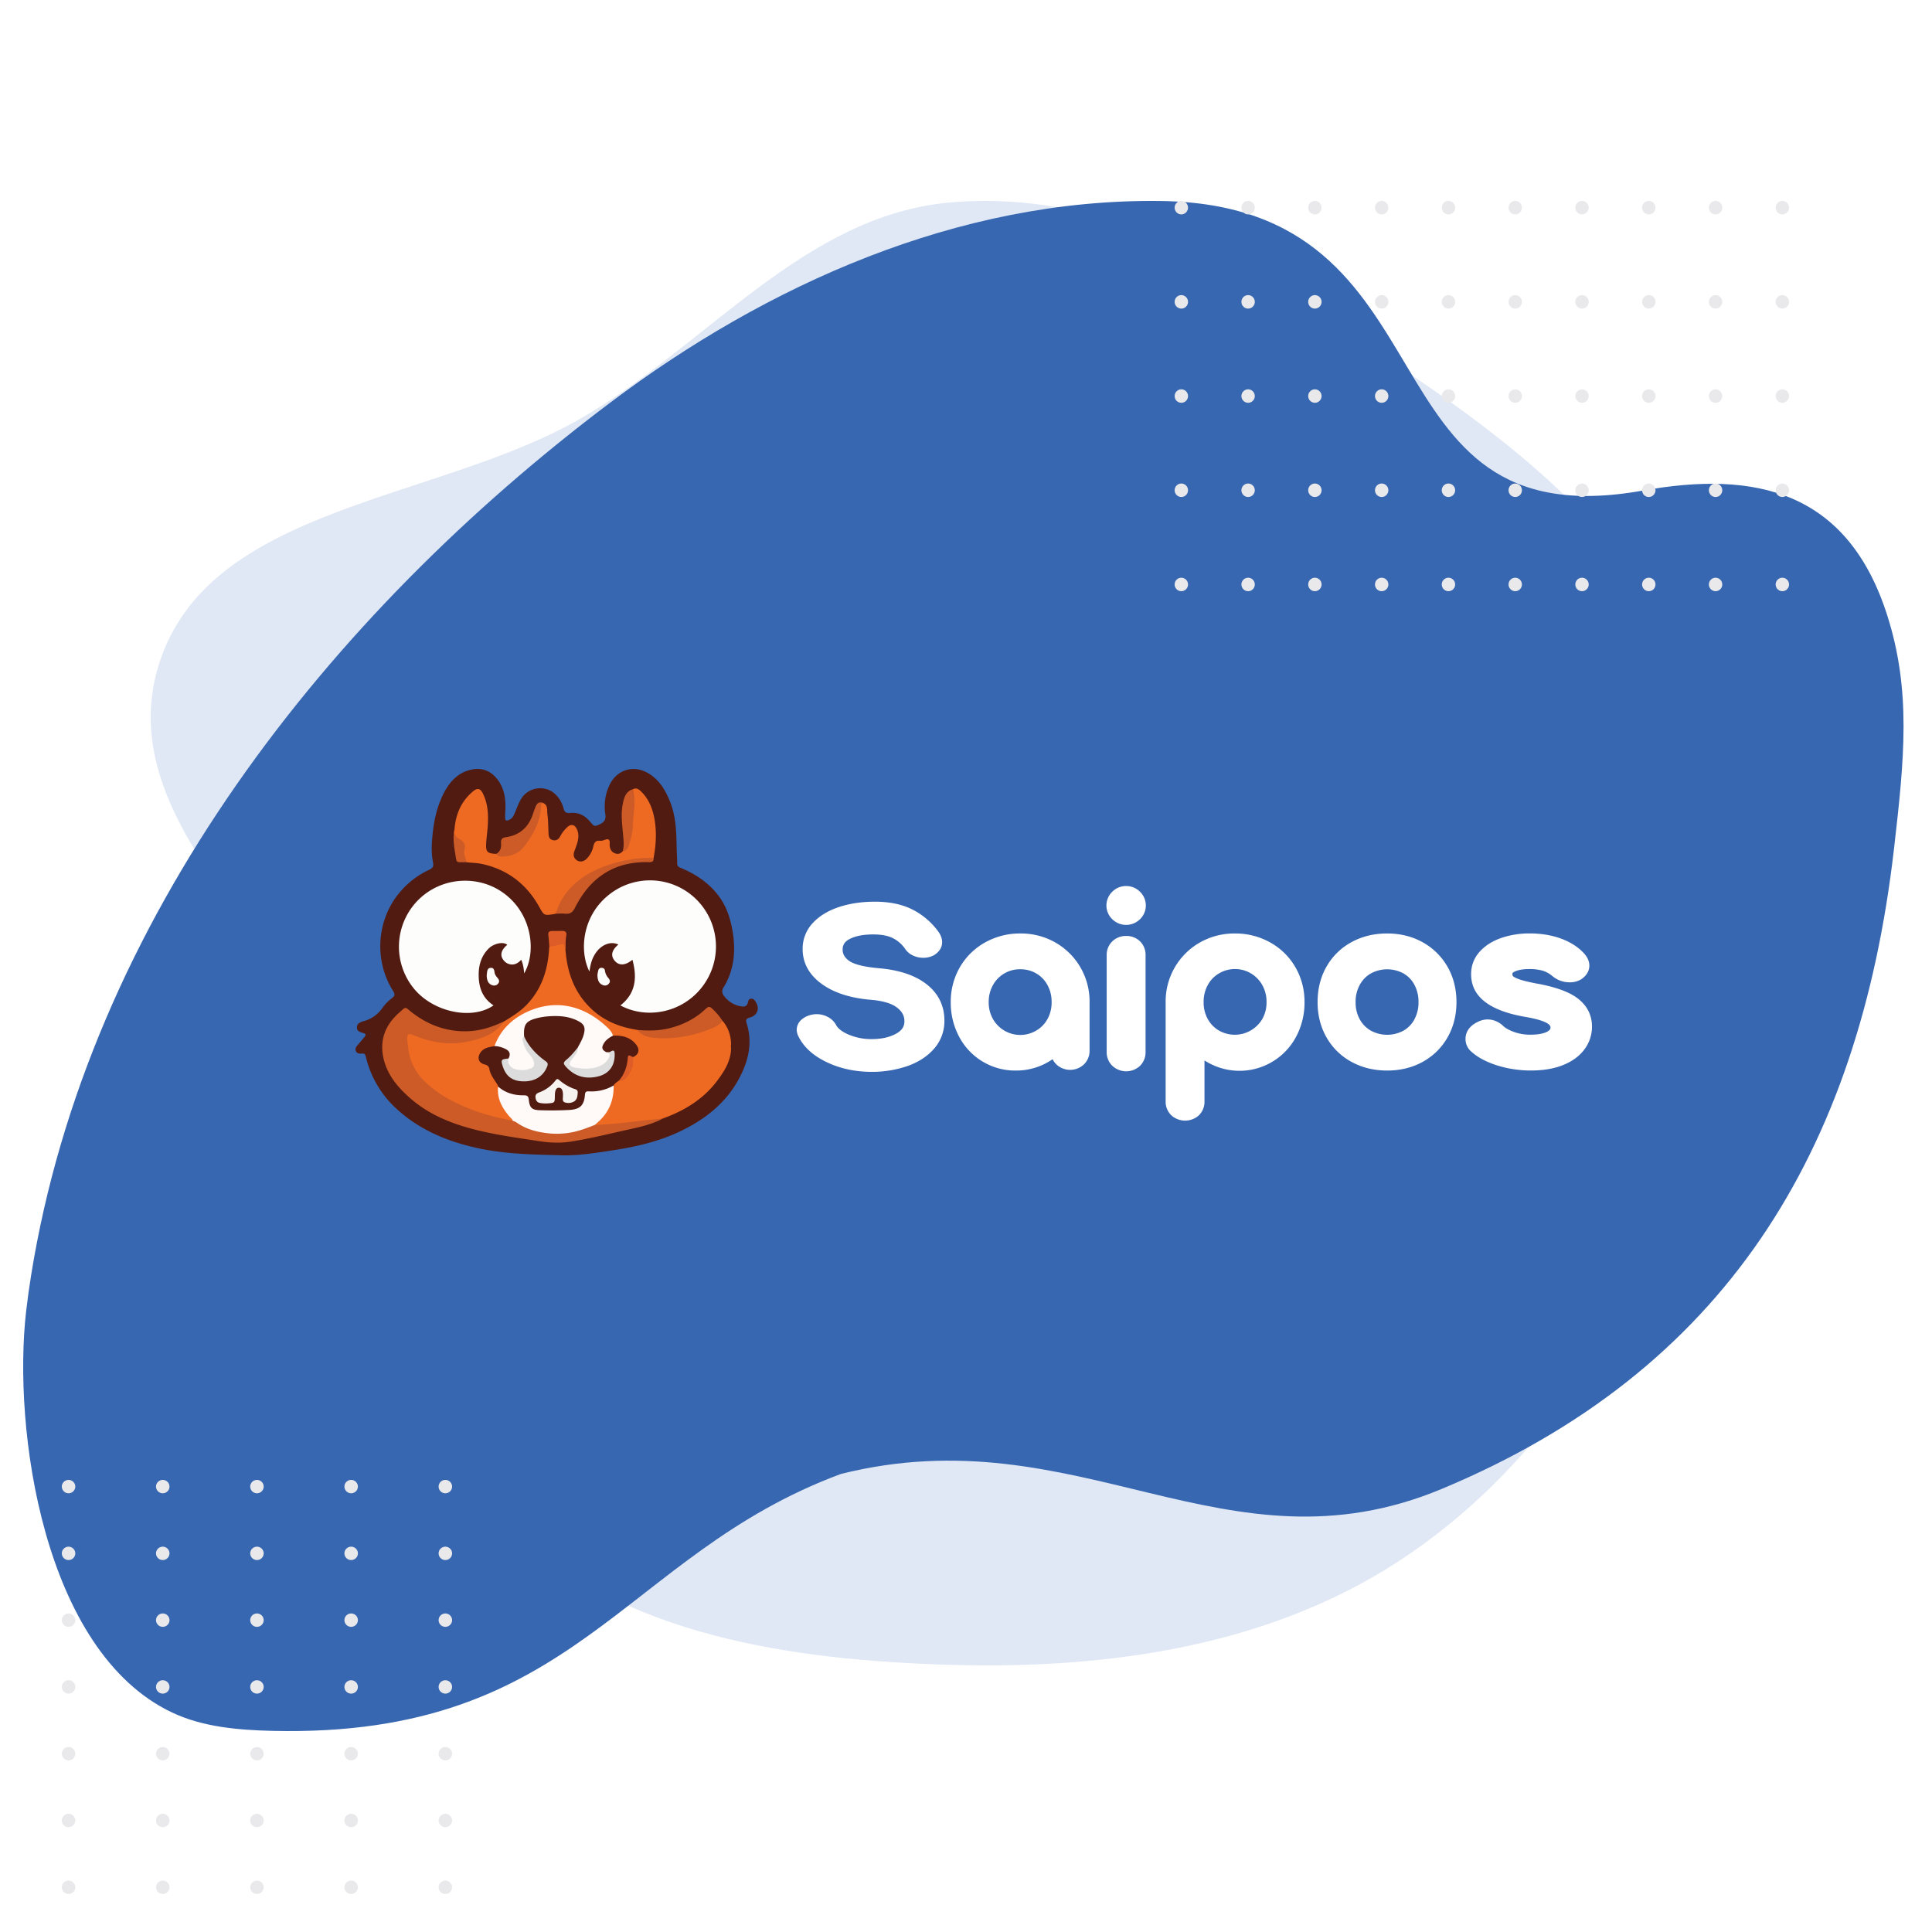 <svg xmlns="http://www.w3.org/2000/svg" fill="none" viewBox="0 0 500 500"><rect x="0" y="0" width="500" height="500" fill="#333333" stroke="none"/><g clip-path="url(#clip0)"><path fill="#fff" d="M0 0h500v500H0z"></path><path fill-rule="evenodd" clip-rule="evenodd" d="M245.713 52.412c38.951-3.521 75.335 16.076 108.235 37.215 34.683 22.286 69.197 48.022 84.179 86.42 15.45 39.594 11.192 83.938-1.933 124.362-13.128 40.434-36.421 77.801-71.505 101.826-34.495 23.623-77.181 29.86-118.976 28.615-40.765-1.215-84.417-7.421-113.934-35.553-28.178-26.856-21.905-71.82-36.556-107.877-16.39-40.335-67.033-73.757-54.146-115.343 12.85-41.469 72.262-42.165 109.749-64.086 32.436-18.968 57.461-52.195 94.887-55.579z" fill="#E0E8F5"></path><path d="M8.022 330.231C22.82 237.73 85.025 159.08 157.964 104.167c40.241-30.304 89.911-52.793 142.286-52.154 78.33.957 50.343 88.351 124.896 74.948 29.198-5.251 53.002.094 63.269 32.29 6.22 19.505 4.453 37.043 1.736 60.538-9.09 78.629-43.931 135.032-116.977 165.521-56.078 23.406-93.992-19.251-155.554-3.85-56.719 21.04-68.449 68.353-147.14 66.486-8.874-.212-17.989-.993-25.929-4.743-33.43-15.788-41.307-73.563-37.778-103.932.351-3.025.768-6.038 1.25-9.04z" fill="#3767B1"></path><path d="M239.778 254.705c-2.945-2.293-7.072-3.68-12.258-4.119-4.764-.42-6.846-1.26-7.751-1.907-1.156-.818-1.696-1.751-1.696-2.928 0-1.224.544-2.06 1.759-2.709 1.508-.804 3.586-1.211 6.175-1.211 2.064 0 3.752.317 5.028.94a8.495 8.495 0 013.194 2.77 4.867 4.867 0 001.988 1.717c.848.413 1.78.624 2.723.617a5.55 5.55 0 002.679-.63l.08-.044c1.369-.814 2.124-2.007 2.124-3.359 0-.934-.354-1.889-1.048-2.83a18.787 18.787 0 00-6.663-5.641c-2.656-1.338-5.913-2.016-9.682-2.016-3.37 0-6.468.456-9.216 1.354-2.866.939-5.172 2.337-6.852 4.155a9.651 9.651 0 00-2.641 6.742c0 3.626 1.676 6.678 4.989 9.072 3.142 2.267 7.422 3.638 12.738 4.075 3.075.263 5.337.943 6.72 2.024 1.294 1.01 1.898 2.127 1.898 3.517 0 1.39-.65 2.368-2.095 3.187-1.693.953-3.835 1.436-6.366 1.436a14.98 14.98 0 01-5.982-1.163c-1.642-.712-2.723-1.535-3.207-2.415a5.046 5.046 0 00-2.08-2.099 6.072 6.072 0 00-2.97-.773 4.918 4.918 0 00-1.109.105 5.75 5.75 0 00-2.8 1.289 3.49 3.49 0 00-1.269 2.648 3.96 3.96 0 00.473 1.751c1.353 2.765 3.867 5.018 7.428 6.693 3.445 1.619 7.312 2.44 11.493 2.44a28.187 28.187 0 008.995-1.409c2.911-.976 5.289-2.484 7.067-4.478a10.754 10.754 0 002.767-7.37c0-3.865-1.56-7.037-4.633-9.431zm33.347-10.791a18.058 18.058 0 00-9.076-2.333 18.374 18.374 0 00-9.114 2.326 17.132 17.132 0 00-6.521 6.41 17.77 17.77 0 00-2.359 9.028 18.676 18.676 0 002.177 8.974 16.397 16.397 0 006.106 6.433 16.349 16.349 0 008.557 2.305c3.399.027 6.724-1 9.52-2.939a4.8 4.8 0 00.978 1.352 5.204 5.204 0 007.122 0 4.853 4.853 0 001.466-3.559v-12.564a17.55 17.55 0 00-2.33-8.93 17.495 17.495 0 00-6.534-6.503h.008zm-2.03 19.798a7.746 7.746 0 01-2.895 2.988 8.125 8.125 0 01-11.238-3.005 8.589 8.589 0 01-1.082-4.348 8.749 8.749 0 011.087-4.386 7.917 7.917 0 017.08-4.115 7.939 7.939 0 014.153 1.09 7.674 7.674 0 012.889 3.006 8.965 8.965 0 011.068 4.409 8.795 8.795 0 01-1.062 4.361zm20.346-34.409a5.01 5.01 0 00-3.58 1.47 4.929 4.929 0 00-1.518 3.562 4.929 4.929 0 001.518 3.563 5.105 5.105 0 007.16 0 4.938 4.938 0 001.121-5.499 4.917 4.917 0 00-1.121-1.626 5.024 5.024 0 00-3.58-1.47zm0 12.923a5.04 5.04 0 00-3.54 1.36 4.837 4.837 0 00-1.492 3.611v25.081a4.86 4.86 0 001.467 3.557 5.23 5.23 0 007.184-.023 4.907 4.907 0 001.414-3.534v-25.081a4.876 4.876 0 00-1.441-3.588 5.029 5.029 0 00-3.592-1.383zm37.289 1.681a18.405 18.405 0 00-9.12-2.324 18.063 18.063 0 00-9.078 2.333 17.498 17.498 0 00-6.535 6.503 17.55 17.55 0 00-2.33 8.93v25.699a4.843 4.843 0 001.494 3.611 5.325 5.325 0 003.565 1.356 5.322 5.322 0 003.556-1.381 4.882 4.882 0 001.437-3.586v-10.603c.617.395 1.259.749 1.921 1.06a16.556 16.556 0 0012.33.785 16.607 16.607 0 009.455-7.971 18.694 18.694 0 002.183-8.972 17.77 17.77 0 00-2.359-9.028 17.125 17.125 0 00-6.519-6.412zm-2.036 19.788a8.276 8.276 0 01-5.004 3.814 8.262 8.262 0 01-6.234-.809 7.723 7.723 0 01-2.894-2.988 8.768 8.768 0 01-1.062-4.365 8.92 8.92 0 011.068-4.409 7.665 7.665 0 012.888-3.006 8.088 8.088 0 0111.232 3.021 8.758 8.758 0 011.089 4.388 8.592 8.592 0 01-1.083 4.354zm41.467-19.851c-2.707-1.501-5.792-2.263-9.171-2.263-3.414 0-6.527.76-9.248 2.261a16.424 16.424 0 00-6.46 6.351c-1.521 2.675-2.292 5.755-2.292 9.154 0 3.36.771 6.421 2.292 9.098a16.432 16.432 0 006.458 6.351c2.723 1.499 5.834 2.261 9.25 2.261 3.416 0 6.525-.762 9.229-2.266a16.474 16.474 0 006.422-6.346c1.521-2.677 2.292-5.738 2.292-9.098 0-3.403-.783-6.485-2.327-9.166a16.699 16.699 0 00-6.445-6.337zm-2.095 19.946a7.331 7.331 0 01-2.841 2.939 8.872 8.872 0 01-8.452 0 7.52 7.52 0 01-2.88-2.952 8.885 8.885 0 01-1.062-4.419 9.037 9.037 0 011.069-4.46 7.458 7.458 0 012.873-2.968 8.854 8.854 0 018.452 0 7.271 7.271 0 012.837 2.952 9.274 9.274 0 011.047 4.476 9.102 9.102 0 01-1.052 4.428l.009.004zm42.281-5.375c-2.218-1.709-5.716-2.981-10.683-3.882-2.067-.386-3.643-.777-4.677-1.161-1.142-.42-1.412-.726-1.416-.731a.888.888 0 01-.164-.619c0-.111 0-.296.612-.586.903-.42 2.145-.642 3.693-.642a12.42 12.42 0 013.542.42 7.377 7.377 0 012.53 1.413 6.884 6.884 0 004.447 1.595 5.491 5.491 0 003.069-.84l.109-.075c1.581-1.172 1.912-2.486 1.912-3.38 0-1.101-.45-2.159-1.338-3.15-1.492-1.656-3.515-2.96-6.012-3.875-2.409-.884-5.144-1.334-8.136-1.334a22.718 22.718 0 00-7.019 1.077c-2.325.76-4.248 1.928-5.712 3.473a8.52 8.52 0 00-2.377 6.057c0 5.682 4.669 9.37 13.883 10.968 3.463.59 5.042 1.22 5.754 1.644.903.538.903.945.903 1.142 0 .198 0 .605-.855 1.067-.94.51-2.457.781-4.399.781a12.267 12.267 0 01-4.233-.724c-1.257-.464-2.185-.981-2.742-1.535l-.079-.076c-1.479-1.331-2.973-1.61-3.968-1.61-1.15 0-2.333.397-3.531 1.192-1.429.964-2.185 2.31-2.185 3.891a4.276 4.276 0 001.5 3.248c1.654 1.491 3.923 2.698 6.738 3.584a29.08 29.08 0 008.752 1.297c3.142 0 5.896-.466 8.196-1.385 2.415-.962 4.292-2.331 5.578-4.067a9.712 9.712 0 001.961-5.889c.011-2.946-1.221-5.413-3.653-7.288z" fill="#fff"></path><path d="M144.545 298.961c-6.854-.163-13.72-.312-20.459-1.73-7.836-1.646-15.117-4.566-21.177-10.012a26.514 26.514 0 01-8.232-13.727c-.16-.653-.356-.901-1.014-.84-.603.061-1.257.044-1.556-.611-.32-.695.142-1.203.555-1.694.568-.674 1.146-1.338 1.699-2.024.37-.46.356-.775-.319-.97-.76-.221-1.696-.42-1.675-1.47.02-1.05.93-1.375 1.732-1.604a8.592 8.592 0 004.883-3.447 11.363 11.363 0 012.513-2.553c.78-.584.706-1.067.229-1.825-4.862-7.726-4.315-17.915 1.332-25.035a22.226 22.226 0 017.96-6.298c.988-.471 1.273-.87 1.032-2.05-.479-2.349-.335-4.774-.094-7.161.383-3.779 1.213-7.441 2.989-10.819 1.605-3.051 3.892-5.392 7.44-5.988 2.418-.407 4.531.399 6.119 2.31 2.047 2.452 2.444 5.385 2.277 8.456-.029.527-.05 1.05-.057 1.586 0 .949.237 1.085 1.127.676.629-.286.953-.804 1.219-1.396.585-1.271 1.004-2.614 1.716-3.843 1.94-3.378 6.655-3.919 9.252-1.02a7.53 7.53 0 011.741 3.099c.352 1.321.655 1.503 2.025 1.409 2.078-.145 3.662.762 4.95 2.309 1.035 1.245 1.114 1.26 2.428.653 1.267-.592 1.661-1.314 1.479-2.576-.392-2.681-.065-5.266 1.137-7.714 1.885-3.831 6.075-5.141 9.801-3.036 2.979 1.68 4.608 4.428 5.83 7.506 1.51 3.779 1.61 7.752 1.692 11.732.029 1.411.122 2.818.136 4.229 0 .712.436.93.997 1.161 3.561 1.47 6.703 3.523 9.196 6.523 2.493 3 3.647 6.544 4.223 10.313.764 4.982.251 9.761-2.466 14.145-.448.722-.343 1.432.134 2.072a6.831 6.831 0 002.094 1.9 6.829 6.829 0 002.682.886c.784.099 1.257-.273 1.446-1.05.106-.432.209-.923.806-.974.597-.05.888.349 1.165.76 1.16 1.73.519 3.597-1.485 4.124-.954.252-1.092.611-.796 1.553 1.535 4.917.471 9.532-1.835 13.954-3.408 6.532-8.869 10.813-15.363 13.926-5.498 2.637-11.359 3.989-17.354 4.911-4.696.716-9.38 1.497-14.154 1.274z" fill="#511B11"></path><path d="M122.459 204.772c-3.152 2.593-4.566 6.049-4.851 10.038-.335 1.171.144 1.971 1.137 2.544.993.574 1.389 1.359 1.203 2.551-.185 1.155.014 2.312.838 3.255.43.046.863.079 1.297.112.929.07 1.859.141 2.76.341 6.573 1.453 11.46 5.232 14.723 11.111 1.217 2.196 1.255 2.242 3.752 1.854.117-.019.233-.048.35-.078l.163-.04c.391-.19.514-.558.636-.924l.034-.102a15.128 15.128 0 015.363-7.305c5.123-3.842 11.039-5.446 17.35-5.797.179-.009.361.001.544.011.481.027.964.054 1.392-.284.624-3.329.825-6.672.238-10.031-.481-2.74-1.47-5.27-3.538-7.25-.55-.529-1.147-.938-1.962-.565-.279.372-.26.792-.153 1.212.363 1.385.18 2.766-.003 4.147l-.018.134a7.476 7.476 0 00-.101 1.259c.097 2.339-.343 4.605-.902 6.862a4.351 4.351 0 01-1.584 2.519c-.568.584-1.196.802-2.005.481-.808-.321-1.185-.955-1.311-1.77a3.807 3.807 0 01-.025-.84c.065-.957-.342-1.205-1.217-.884-.388.145-.834.307-1.225.259-1.213-.154-1.586.504-1.812 1.536a6.467 6.467 0 01-1.705 3.114c-.74.775-1.81.93-2.583.37-.838-.607-.924-1.43-.585-2.354l.138-.373c.235-.635.471-1.27.646-1.92.329-1.215.373-2.437-.256-3.59-.54-.991-1.407-1.146-2.26-.407a8.656 8.656 0 00-1.95 2.477c-.44.819-1.06 1.214-1.986.956-.892-.25-.995-.985-1.032-1.758-.026-.49-.042-.982-.059-1.474-.039-1.165-.078-2.33-.237-3.476-.032-.232-.036-.478-.041-.727-.013-.796-.028-1.622-.943-2.102-.627-.279-.842.084-.897.611-.019.186-.032.372-.045.557-.024.341-.047.682-.11 1.02-.553 2.973-1.921 5.585-3.575 8.058-1.785 2.667-4.667 3.727-7.671 2.877-2.325-.131-2.69-.504-2.556-2.814.044-.747.123-1.49.202-2.234.069-.655.139-1.309.184-1.965.209-2.981.121-5.908-1.257-8.65-.645-1.285-1.38-1.47-2.495-.552zM189.208 270.164c-.077-2.238-.737-4.258-2.218-5.971-.521.111-.917.425-1.315.742-.28.222-.56.445-.887.6a29.983 29.983 0 01-10.012 2.693c-3.4.33-6.825.557-9.805-1.679l-1.136-.21c-4.204-.783-7.955-2.465-11.053-5.495-4.227-4.132-6.012-9.301-6.444-15.06-.107-.312-.092-.616-.076-.93.005-.108.011-.218.011-.329.003-.435-.213-.599-.584-.506-.374.093-.755.159-1.136.225-.823.142-1.645.285-2.396.698l-.061.764c-.045.585-.09 1.17-.159 1.756-.561 4.774-2.253 9.03-5.62 12.559-1.647 1.725-3.635 2.95-5.628 4.178l-.375.231c-.501.266-.877.672-1.253 1.079-.317.343-.634.687-1.028.947-3.023 1.999-6.351 2.977-9.935 3.187-3.76.221-7.348-.497-10.813-1.954-1.642-.691-2.231-.233-2.113 1.532.111.369.156.756.132 1.14.153 3.496 1.493 6.496 3.797 9.079 1.485 1.667 3.253 3.021 5.139 4.199 5.293 3.317 11.135 5.217 17.209 6.427l.127.026c.362.076.746.158 1.109-.045.176-.447-.092-.722-.349-.985l-.101-.105c-2.057-2.196-3.274-4.73-3.155-7.808a2.363 2.363 0 00-.435-1.067c-.769-1.106-1.456-2.24-1.791-3.569-.178-.699-.74-1.069-1.418-1.295-1.159-.389-1.53-1.422-.926-2.503.383-.678 1.001-1.064 1.726-1.308a7.45 7.45 0 01.664-.176c.392-.091.784-.183 1.141-.385.147-.264.289-.53.431-.795.439-.82.874-1.635 1.425-2.385 4.114-5.598 9.747-7.863 16.473-7.034 5.086.628 9.179 3.307 12.239 7.479.325.184.675.183 1.024.182.106 0 .212 0 .317.005 1.525.075 2.867.52 3.956 1.679 1.372 1.455 1.372 2.125-.094 3.479-.254.34-.244.729-.232 1.122l.002.081c.063 2.253-1.479 4.399-3.469 4.867-.672.309-1.223.741-1.481 1.47a17.166 17.166 0 01-.695 4.234c-.652 2.029-1.879 3.652-3.438 5.06-.05.046-.113.091-.179.138-.288.206-.622.445-.11.883.646.19 1.297.12 1.949.049l.031-.003a61.602 61.602 0 011.971-.171 57.114 57.114 0 002.109-.186 122.08 122.08 0 013.028-.292c2.788-.246 5.578-.491 8.296-1.262 5.471-1.99 10.316-4.885 13.909-9.611 1.912-2.514 3.584-5.13 3.705-8.434a4.009 4.009 0 010-1.237z" fill="#EE6A23"></path><path d="M163.688 290.313c-3.226.385-6.456.691-9.705.805-.53-.176-.973.036-1.413.246a6 6 0 01-.386.173c-6.309 2.407-12.453 2.356-18.374-1.2a4.103 4.103 0 01-.17-.111c-.286-.193-.59-.398-.985-.175l-1.203-.262c-1.165-.252-2.337-.505-3.497-.788a49.765 49.765 0 01-11.757-4.531 30.153 30.153 0 01-5.183-3.581c-3.259-2.749-5.22-6.202-5.429-10.544-.13-.155-.12-.341-.109-.527.01-.183.021-.366-.101-.523.005-1.829.193-1.988 1.831-1.31 4.623 1.915 9.395 2.593 14.294 1.484 3.408-.766 6.718-1.889 8.813-5.039-.102.041-.205.079-.308.118a7.999 7.999 0 00-.568.227c-3.014 1.39-6.188 2.181-9.491 2.12-4.895-.092-9.277-1.77-13.171-4.743-1.072-.816-1.437-1.285-1.815-1.297-.372-.011-.757.418-1.838 1.392-3.37 3.029-4.87 6.827-3.928 11.388.905 4.363 3.601 7.6 6.801 10.439 4.686 4.159 10.298 6.523 16.282 8.1 4.843 1.281 9.781 2.027 14.72 2.773.824.124 1.649.249 2.473.376 2.749.422 5.497.561 8.285.12 3.782-.599 7.508-1.448 11.234-2.297 1.237-.282 2.473-.563 3.711-.836 3.052-.674 6.109-1.35 8.892-2.864-.818.09-1.637.177-2.455.265-1.817.194-3.635.388-5.45.602zM183.497 266.44c1.293-.494 2.604-1.069 3.492-2.247a16.519 16.519 0 00-2.419-2.914c-.924-.907-1.152-.92-2.095-.04-2.666 2.486-5.819 4.033-9.336 4.888-2.698.653-5.427.665-8.169.42 1.204 1.654 3.05 1.956 4.851 2.087 4.715.34 9.278-.515 13.676-2.194zM147.672 229.765a16.35 16.35 0 00-3.835 6.695c.243-.002.487-.01.731-.019.565-.02 1.131-.04 1.688.023 1.274.137 1.948-.369 2.531-1.515 1.686-3.322 3.866-6.284 6.964-8.46 3.645-2.567 7.763-3.466 12.149-3.359.801.019 1.335-.132 1.257-1.071-3.177-.157-6.303.309-9.346 1.103-4.567 1.19-8.8 3.103-12.139 6.603zM140.027 208.57c.016-.479.148-.739.657-.708-.957-.447-1.621-.142-2.019.796a18.405 18.405 0 00-.67 1.776c-1.106 3.574-3.444 5.74-7.181 6.251-.976.132-1.2.657-1.143 1.522.073 1.144-.135 2.188-1.285 2.778.088.07.164.152.24.234.191.207.383.414.76.433 2.551.135 4.828-.657 6.336-2.658 2.31-3.065 4.164-6.418 4.305-10.424zM163.973 204.821l-.08-.608c-1.906.538-2.381 2.157-2.708 3.784-.475 2.318-.253 4.644-.03 6.972.038.402.077.804.112 1.205l.029.334c.116 1.285.232 2.573-.163 3.842 1.108-.126 1.468-.988 1.711-1.868l.133-.477c.379-1.353.761-2.719.791-4.13.02-.991.117-1.979.215-2.967.157-1.605.315-3.209.145-4.828a44.132 44.132 0 00-.155-1.259zM118.963 217.159c-.937-.516-1.504-1.218-1.356-2.349-.412 1.952-.15 3.901.16 5.818.243 1.503.269 2.115.582 2.361.323.254.952.117 2.442.171a11.672 11.672 0 00-.265-.848c-.267-.787-.535-1.577-.319-2.4.35-1.336-.157-2.152-1.244-2.753z" fill="#CC5B27"></path><path d="M159.082 248.642c1.11 1.318 2.75 1.268 4.594-.261 1.246 4.624.875 8.707-3.119 11.823 6.878 3.682 16.11 1.896 21.261-4.926a17.131 17.131 0 00-1.721-22.624 17.035 17.035 0 00-22.615-1.002c-6.706 5.392-7.654 14.267-4.946 19.784.216-1.415.478-2.74 1.102-3.913.624-1.174 1.426-2.178 2.604-2.833 1.208-.667 2.448-.846 3.799-.247-1.755 1.457-2.069 2.88-.959 4.199zM134.897 248.386c.482 1.116.657 2.223.754 3.52 2.995-5.106 2.308-14.36-4.315-19.987-6.691-5.694-16.877-5.247-23.107 1.01a17.117 17.117 0 00-1.003 23.042c5.025 6.022 14.99 8.079 20.501 4.22-2.975-1.938-3.899-4.854-3.842-8.188.04-2.475.777-4.705 2.566-6.509 1.221-1.23 3.672-1.931 4.843-.98-1.647 1.352-1.982 2.759-.934 4.031a2.756 2.756 0 001.885 1.05c1.104.122 1.919-.431 2.652-1.209z" fill="#FDFDFC"></path><path d="M154.855 251.071c-.104.396-.184.797-.239 1.203.004 1.537.499 2.335 1.454 2.683a1.274 1.274 0 001.51-.401c.423-.481.27-.97-.115-1.417a3.686 3.686 0 01-.918-1.974c-.056-.47-.391-.655-.8-.69a.809.809 0 00-.892.596zM125.988 252.121a2.025 2.025 0 00-.025.207c-.015 1.544.545 2.432 1.579 2.682.257.07.528.06.779-.028a1.31 1.31 0 00.623-.468c.358-.456.245-.911-.115-1.346a.584.584 0 01-.032-.038c-.351-.422-.71-.856-.796-1.406a5.143 5.143 0 00-.019-.122c-.088-.578-.175-1.149-.951-1.125-.829.025-.938.707-1.005 1.364a6.428 6.428 0 01-.038.28z" fill="#FDFDFC"></path><path d="M160.157 279.69c-.503.354-1.048.665-1.347 1.236-.429.741-1.205.947-1.927 1.201a10.37 10.37 0 01-4.045.601c-.731-.044-1.119.245-1.194.989-.31 3.012-2.139 3.768-4.522 3.856-2.635.097-5.277.055-7.914.013-1.38-.023-2.279-.878-2.587-2.33-.295-1.388-.297-1.361-1.753-1.485-1.73-.149-3.417-.476-4.912-1.444-.446-.292-.891-.578-1.048-1.134-.071-.433-.345-.756-.578-1.107-.714-1.077-1.466-2.133-1.692-3.457-.113-.66-.562-1.002-1.209-1.149-1.451-.33-1.965-1.551-1.232-2.851.501-.884 1.295-1.352 2.246-1.587.507-.128 1.026-.21 1.54-.315 1.11-.321 3.089.264 3.749 1.11.61.781.612 1.371 0 2.169-1.935.683-1.935.683-1.119 2.641.817 1.959 2.799 3.112 5.237 2.965 2.233-.132 4.091-.964 5.199-3.044.568-1.065.524-1.26-.431-2.005-2.233-1.764-4.19-3.746-5.237-6.482-.3-2.668.431-3.964 2.981-4.684 3.703-1.05 7.438-1.184 11.039.443 2.071.937 2.536 2.219 1.814 4.409a12.395 12.395 0 01-1.444 2.94 22.19 22.19 0 01-2.932 3.187c-.597.548-.595 1.016-.082 1.623 2.273 2.687 6.619 3.456 9.636 1.631 1.648-.997 2.354-2.549 2.386-4.451.012-.716-.239-.983-.954-.72a1.952 1.952 0 01-.942.052c-1.29-.558-1.592-1.333-.878-2.477.629-.993 1.311-1.948 2.656-1.997 2.29-.105 4.374.313 5.913 2.23 1.062 1.323.838 2.519-.666 3.298-.974-.088-1.256.389-1.321 1.323a7.73 7.73 0 01-1.201 3.569c-.3.508-.723.932-1.229 1.233z" fill="#511B11"></path><path d="M149.507 271.134c.603-1.144 1.28-2.249 1.601-3.529.418-1.657.121-2.52-1.396-3.322-2.444-1.301-5.098-1.457-7.788-1.259-.945.067-1.883.213-2.804.434-3.023.745-3.672 1.665-3.48 4.762-.255 1.707.512 3.067 1.496 4.344.538.695 1.1 1.367 1.28 2.265.18.899-.088 1.548-.92 1.89-1.479.604-3.001.699-4.507.103a2.947 2.947 0 01-1.664-1.68c-.18-.439-.268-.89.25-1.201.603-1.006.406-1.856-.629-2.406a6.909 6.909 0 00-2.976-.819c1.548-4.106 4.428-6.962 8.347-8.797 7.903-3.699 15.383-1.373 21.064 4.182a4.915 4.915 0 011.282 1.913c-.955.51-1.858 1.079-2.419 2.06-.629 1.083-.444 1.667.693 2.232 1.089.144 1.278.478.838 1.515-.57 1.332-1.661 2.058-2.97 2.509-1.986.685-4.028.618-6.037.236-1.676-.317-1.976-1.321-.957-2.661.666-.86 1.323-1.727 1.696-2.771zm-20.601 10.059c1.921 1.698 4.233 2.309 6.718 2.272.902-.013 1.141.348 1.225 1.133.228 2.15.838 2.671 2.933 2.73a90.28 90.28 0 007.486-.069c2.798-.147 3.9-1.153 4.108-3.899.062-.857.379-.958 1.078-.916a11.333 11.333 0 006.354-1.524c.081 3.779-1.196 6.964-4.052 9.477-.261.233-.515.475-.775.714-1.906.748-3.81 1.497-5.833 1.907a20.89 20.89 0 01-6.703.224c-2.424-.292-4.722-.898-6.848-2.148-.628-.369-1.198-.879-1.941-1.049-.024-.439-.401-.63-.648-.912-2.009-2.263-3.425-4.751-3.102-7.94z" fill="#FFF9F7"></path><path d="M146.219 245.608c.01.061.079.111.119.168.034-.445.038-.89.042-1.336.008-.778.016-1.556.178-2.33.159-.764-.189-1.209-1.026-1.197-.873.016-1.747.023-2.623.023-.727 0-1.106.265-1.001 1.08.087.674.135 1.353.183 2.031.021.299.042.597.066.895.704.015 1.375-.154 2.048-.323l.319-.08c1.449-.354 1.45-.35 1.694 1.067l.001.002zM162.461 273.824c-.164 2.227-.865 4.186-2.304 5.866a2.24 2.24 0 002.038-.857 8.71 8.71 0 001.523-2.832c.14-.422.127-.844.114-1.264-.013-.399-.025-.795.095-1.184-.164.02-.367-.092-.57-.204-.418-.231-.833-.46-.896.475z" fill="#DD5C27"></path><path d="M145.68 283.859c.103-1.551-.251-2.309-.976-2.355-.725-.047-1.089.577-1.104 2.04-.021 1.89-.021 1.877-1.912 2.018-.666.044-1.335 0-1.99-.13-.758-.145-1.012-.691-1.104-1.354-.098-.699.239-1.111.894-1.342a9.38 9.38 0 004.282-3.122c.356-.449.559-.445.964-.096a12.339 12.339 0 003.581 2.173c.524.209 1.257.237 1.199 1.081-.059.844-.099 1.791-.983 2.309a2.905 2.905 0 01-2.25.248c-.869-.22-.567-1.052-.601-1.47z" fill="#F6F3F1"></path><path d="M133.152 276.633c-1.19-.403-1.872-1.606-1.577-2.681-1.797.155-1.959.331-1.559 1.705.819 2.809 2.468 4.11 5.313 4.199 3.081.094 5.328-1.321 6.311-3.937.213-.565.113-.888-.404-1.26-2.361-1.702-4.36-3.739-5.595-6.433a.874.874 0 00-.392.998c.285 1.125.647 2.2 1.374 3.149.12.156.247.31.373.463.531.647 1.065 1.296 1.202 2.216.113.741-.138 1.182-.735 1.419a6.14 6.14 0 01-4.311.162zM148.323 273.735c.612-.748 1.241-1.516 1.185-2.601-.864 1.071-1.764 2.146-2.78 3.011-1.016.865-1.062 1.064-.124 2.076 2.2 2.375 4.937 3.103 8.048 2.392 2.91-.666 4.445-2.711 4.426-5.705-.004-.852-.124-1.354-1.108-.724-.179.114-.43.116-.682.118-.115.001-.231.002-.34.014 1.068.174.915.84.555 1.51a4.09 4.09 0 01-1.718 1.789c-2.199 1.148-4.528 1.091-6.854.69-1.732-.298-1.889-.974-.81-2.322.066-.083.134-.165.202-.248z" fill="#DBDCDB"></path><path d="M461.272 55.483c-.955 0-1.729-.78-1.729-1.742 0-.961.774-1.741 1.729-1.741.954 0 1.728.78 1.728 1.741 0 .962-.774 1.742-1.728 1.742zM443.989 55.483c-.954 0-1.728-.78-1.728-1.742 0-.961.774-1.741 1.728-1.741.955 0 1.728.78 1.728 1.741 0 .962-.773 1.742-1.728 1.742zM426.707 55.483c-.955 0-1.729-.78-1.729-1.742 0-.961.774-1.741 1.729-1.741.954 0 1.728.78 1.728 1.741 0 .962-.774 1.742-1.728 1.742zM409.424 55.483c-.955 0-1.728-.78-1.728-1.742 0-.961.773-1.741 1.728-1.741.954 0 1.728.78 1.728 1.741 0 .962-.774 1.742-1.728 1.742zM392.141 55.483c-.954 0-1.728-.78-1.728-1.742 0-.961.774-1.741 1.728-1.741.955 0 1.729.78 1.729 1.741 0 .962-.774 1.742-1.729 1.742zM374.859 55.483c-.955 0-1.729-.78-1.729-1.742 0-.961.774-1.741 1.729-1.741.954 0 1.728.78 1.728 1.741 0 .962-.774 1.742-1.728 1.742zM357.576 55.483c-.954 0-1.728-.78-1.728-1.742 0-.961.774-1.741 1.728-1.741.955 0 1.728.78 1.728 1.741 0 .962-.773 1.742-1.728 1.742zM340.293 55.483c-.954 0-1.728-.78-1.728-1.742 0-.961.774-1.741 1.728-1.741.955 0 1.729.78 1.729 1.741 0 .962-.774 1.742-1.729 1.742zM323.011 55.483c-.955 0-1.728-.78-1.728-1.742 0-.961.773-1.741 1.728-1.741.954 0 1.728.78 1.728 1.741 0 .962-.774 1.742-1.728 1.742zM305.728 55.483c-.954 0-1.728-.78-1.728-1.742 0-.961.774-1.741 1.728-1.741.955 0 1.729.78 1.729 1.741 0 .962-.774 1.742-1.729 1.742zM461.272 79.862c-.955 0-1.729-.78-1.729-1.741 0-.962.774-1.742 1.729-1.742.954 0 1.728.78 1.728 1.742 0 .961-.774 1.741-1.728 1.741zM443.989 79.862c-.954 0-1.728-.78-1.728-1.741 0-.962.774-1.742 1.728-1.742.955 0 1.728.78 1.728 1.742 0 .961-.773 1.741-1.728 1.741zM426.707 79.862c-.955 0-1.729-.78-1.729-1.741 0-.962.774-1.742 1.729-1.742.954 0 1.728.78 1.728 1.742 0 .961-.774 1.741-1.728 1.741zM409.424 79.862c-.955 0-1.728-.78-1.728-1.741 0-.962.773-1.742 1.728-1.742.954 0 1.728.78 1.728 1.742 0 .961-.774 1.741-1.728 1.741zM392.141 79.862c-.954 0-1.728-.78-1.728-1.741 0-.962.774-1.742 1.728-1.742.955 0 1.729.78 1.729 1.742 0 .961-.774 1.741-1.729 1.741zM374.859 79.862c-.955 0-1.729-.78-1.729-1.741 0-.962.774-1.742 1.729-1.742.954 0 1.728.78 1.728 1.742 0 .961-.774 1.741-1.728 1.741zM357.576 79.862c-.954 0-1.728-.78-1.728-1.741 0-.962.774-1.742 1.728-1.742.955 0 1.728.78 1.728 1.742 0 .961-.773 1.741-1.728 1.741zM340.293 79.862c-.954 0-1.728-.78-1.728-1.741 0-.962.774-1.742 1.728-1.742.955 0 1.729.78 1.729 1.742 0 .961-.774 1.741-1.729 1.741zM323.011 79.862c-.955 0-1.728-.78-1.728-1.741 0-.962.773-1.742 1.728-1.742.954 0 1.728.78 1.728 1.742 0 .961-.774 1.741-1.728 1.741zM305.728 79.862c-.954 0-1.728-.78-1.728-1.741 0-.962.774-1.742 1.728-1.742.955 0 1.729.78 1.729 1.742 0 .961-.774 1.741-1.729 1.741zM461.272 104.241a1.735 1.735 0 01-1.729-1.741c0-.962.774-1.741 1.729-1.741.954 0 1.728.779 1.728 1.741 0 .962-.774 1.741-1.728 1.741zM443.989 104.241a1.734 1.734 0 01-1.728-1.741c0-.962.774-1.741 1.728-1.741.955 0 1.728.779 1.728 1.741 0 .962-.773 1.741-1.728 1.741zM426.707 104.241a1.735 1.735 0 01-1.729-1.741c0-.962.774-1.741 1.729-1.741.954 0 1.728.779 1.728 1.741 0 .962-.774 1.741-1.728 1.741zM409.424 104.241a1.734 1.734 0 01-1.728-1.741c0-.962.773-1.741 1.728-1.741.954 0 1.728.779 1.728 1.741 0 .962-.774 1.741-1.728 1.741zM392.141 104.241a1.734 1.734 0 01-1.728-1.741c0-.962.774-1.741 1.728-1.741.955 0 1.729.779 1.729 1.741 0 .962-.774 1.741-1.729 1.741zM374.859 104.241a1.735 1.735 0 01-1.729-1.741c0-.962.774-1.741 1.729-1.741.954 0 1.728.779 1.728 1.741 0 .962-.774 1.741-1.728 1.741zM357.576 104.241a1.734 1.734 0 01-1.728-1.741c0-.962.774-1.741 1.728-1.741.955 0 1.728.779 1.728 1.741 0 .962-.773 1.741-1.728 1.741zM340.293 104.241a1.734 1.734 0 01-1.728-1.741c0-.962.774-1.741 1.728-1.741.955 0 1.729.779 1.729 1.741 0 .962-.774 1.741-1.729 1.741zM323.011 104.241a1.734 1.734 0 01-1.728-1.741c0-.962.773-1.741 1.728-1.741.954 0 1.728.779 1.728 1.741 0 .962-.774 1.741-1.728 1.741zM305.728 104.241A1.734 1.734 0 01304 102.5c0-.962.774-1.741 1.728-1.741.955 0 1.729.779 1.729 1.741 0 .962-.774 1.741-1.729 1.741zM461.272 128.621c-.955 0-1.729-.78-1.729-1.742 0-.961.774-1.741 1.729-1.741.954 0 1.728.78 1.728 1.741 0 .962-.774 1.742-1.728 1.742zM443.989 128.621c-.954 0-1.728-.78-1.728-1.742 0-.961.774-1.741 1.728-1.741.955 0 1.728.78 1.728 1.741 0 .962-.773 1.742-1.728 1.742zM426.707 128.621c-.955 0-1.729-.78-1.729-1.742 0-.961.774-1.741 1.729-1.741.954 0 1.728.78 1.728 1.741 0 .962-.774 1.742-1.728 1.742zM409.424 128.621c-.955 0-1.728-.78-1.728-1.742 0-.961.773-1.741 1.728-1.741.954 0 1.728.78 1.728 1.741 0 .962-.774 1.742-1.728 1.742zM392.141 128.621c-.954 0-1.728-.78-1.728-1.742 0-.961.774-1.741 1.728-1.741.955 0 1.729.78 1.729 1.741 0 .962-.774 1.742-1.729 1.742zM374.859 128.621c-.955 0-1.729-.78-1.729-1.742 0-.961.774-1.741 1.729-1.741.954 0 1.728.78 1.728 1.741 0 .962-.774 1.742-1.728 1.742zM357.576 128.621c-.954 0-1.728-.78-1.728-1.742 0-.961.774-1.741 1.728-1.741.955 0 1.728.78 1.728 1.741 0 .962-.773 1.742-1.728 1.742zM340.293 128.621c-.954 0-1.728-.78-1.728-1.742 0-.961.774-1.741 1.728-1.741.955 0 1.729.78 1.729 1.741 0 .962-.774 1.742-1.729 1.742zM323.011 128.621c-.955 0-1.728-.78-1.728-1.742 0-.961.773-1.741 1.728-1.741.954 0 1.728.78 1.728 1.741 0 .962-.774 1.742-1.728 1.742zM305.728 128.621c-.954 0-1.728-.78-1.728-1.742 0-.961.774-1.741 1.728-1.741.955 0 1.729.78 1.729 1.741 0 .962-.774 1.742-1.729 1.742zM461.272 153c-.955 0-1.729-.78-1.729-1.741 0-.962.774-1.742 1.729-1.742.954 0 1.728.78 1.728 1.742 0 .961-.774 1.741-1.728 1.741zM443.989 153c-.954 0-1.728-.78-1.728-1.741 0-.962.774-1.742 1.728-1.742.955 0 1.728.78 1.728 1.742 0 .961-.773 1.741-1.728 1.741zM426.707 153c-.955 0-1.729-.78-1.729-1.741 0-.962.774-1.742 1.729-1.742.954 0 1.728.78 1.728 1.742 0 .961-.774 1.741-1.728 1.741zM409.424 153c-.955 0-1.728-.78-1.728-1.741 0-.962.773-1.742 1.728-1.742.954 0 1.728.78 1.728 1.742 0 .961-.774 1.741-1.728 1.741zM392.141 153c-.954 0-1.728-.78-1.728-1.741 0-.962.774-1.742 1.728-1.742.955 0 1.729.78 1.729 1.742 0 .961-.774 1.741-1.729 1.741zM374.859 153c-.955 0-1.729-.78-1.729-1.741 0-.962.774-1.742 1.729-1.742.954 0 1.728.78 1.728 1.742 0 .961-.774 1.741-1.728 1.741zM357.576 153c-.954 0-1.728-.78-1.728-1.741 0-.962.774-1.742 1.728-1.742.955 0 1.728.78 1.728 1.742 0 .961-.773 1.741-1.728 1.741zM340.293 153c-.954 0-1.728-.78-1.728-1.741 0-.962.774-1.742 1.728-1.742.955 0 1.729.78 1.729 1.742 0 .961-.774 1.741-1.729 1.741zM323.011 153c-.955 0-1.728-.78-1.728-1.741 0-.962.773-1.742 1.728-1.742.954 0 1.728.78 1.728 1.742 0 .961-.774 1.741-1.728 1.741zM305.728 153c-.954 0-1.728-.78-1.728-1.741 0-.962.774-1.742 1.728-1.742.955 0 1.729.78 1.729 1.742 0 .961-.774 1.741-1.729 1.741zM19.483 384.728c0 .955-.78 1.729-1.742 1.729A1.735 1.735 0 0116 384.728c0-.954.78-1.728 1.741-1.728.962 0 1.742.774 1.742 1.728zM19.483 402.011c0 .954-.78 1.728-1.742 1.728A1.735 1.735 0 0116 402.011c0-.955.78-1.728 1.741-1.728.962 0 1.742.773 1.742 1.728zM19.483 419.293c0 .955-.78 1.729-1.742 1.729A1.735 1.735 0 0116 419.293c0-.954.78-1.728 1.741-1.728.962 0 1.742.774 1.742 1.728zM19.483 436.576c0 .955-.78 1.728-1.742 1.728A1.734 1.734 0 0116 436.576c0-.954.78-1.728 1.741-1.728.962 0 1.742.774 1.742 1.728zM19.483 453.859c0 .954-.78 1.728-1.742 1.728A1.735 1.735 0 0116 453.859c0-.955.78-1.729 1.741-1.729.962 0 1.742.774 1.742 1.729zM19.483 471.141c0 .955-.78 1.729-1.742 1.729A1.735 1.735 0 0116 471.141c0-.954.78-1.728 1.741-1.728.962 0 1.742.774 1.742 1.728zM19.483 488.424c0 .954-.78 1.728-1.742 1.728A1.735 1.735 0 0116 488.424c0-.955.78-1.728 1.741-1.728.962 0 1.742.773 1.742 1.728zM19.483 505.707c0 .954-.78 1.728-1.742 1.728A1.735 1.735 0 0116 505.707c0-.955.78-1.729 1.741-1.729.962 0 1.742.774 1.742 1.729zM19.483 522.989c0 .955-.78 1.728-1.742 1.728A1.734 1.734 0 0116 522.989c0-.954.78-1.728 1.741-1.728.962 0 1.742.774 1.742 1.728zM19.483 540.272c0 .954-.78 1.728-1.742 1.728A1.735 1.735 0 0116 540.272c0-.955.78-1.729 1.741-1.729.962 0 1.742.774 1.742 1.729zM43.862 384.728c0 .955-.78 1.729-1.741 1.729a1.735 1.735 0 01-1.742-1.729c0-.954.78-1.728 1.742-1.728.961 0 1.741.774 1.741 1.728zM43.862 402.011c0 .954-.78 1.728-1.741 1.728a1.735 1.735 0 01-1.742-1.728c0-.955.78-1.728 1.742-1.728.961 0 1.741.773 1.741 1.728zM43.862 419.293c0 .955-.78 1.729-1.741 1.729a1.735 1.735 0 01-1.742-1.729c0-.954.78-1.728 1.742-1.728.961 0 1.741.774 1.741 1.728zM43.862 436.576c0 .955-.78 1.728-1.741 1.728a1.734 1.734 0 01-1.742-1.728c0-.954.78-1.728 1.742-1.728.961 0 1.741.774 1.741 1.728zM43.862 453.859c0 .954-.78 1.728-1.741 1.728a1.735 1.735 0 01-1.742-1.728c0-.955.78-1.729 1.742-1.729.961 0 1.741.774 1.741 1.729zM43.862 471.141c0 .955-.78 1.729-1.741 1.729a1.735 1.735 0 01-1.742-1.729c0-.954.78-1.728 1.742-1.728.961 0 1.741.774 1.741 1.728zM43.862 488.424c0 .954-.78 1.728-1.741 1.728a1.735 1.735 0 01-1.742-1.728c0-.955.78-1.728 1.742-1.728.961 0 1.741.773 1.741 1.728zM43.862 505.707c0 .954-.78 1.728-1.741 1.728a1.735 1.735 0 01-1.742-1.728c0-.955.78-1.729 1.742-1.729.961 0 1.741.774 1.741 1.729zM43.862 522.989c0 .955-.78 1.728-1.741 1.728a1.734 1.734 0 01-1.742-1.728c0-.954.78-1.728 1.742-1.728.961 0 1.741.774 1.741 1.728zM43.862 540.272c0 .954-.78 1.728-1.741 1.728a1.735 1.735 0 01-1.742-1.728c0-.955.78-1.729 1.742-1.729.961 0 1.741.774 1.741 1.729zM68.241 384.728c0 .955-.78 1.729-1.741 1.729a1.735 1.735 0 01-1.741-1.729c0-.954.78-1.728 1.741-1.728.962 0 1.741.774 1.741 1.728zM68.241 402.011c0 .954-.78 1.728-1.741 1.728a1.735 1.735 0 01-1.741-1.728c0-.955.78-1.728 1.741-1.728.962 0 1.741.773 1.741 1.728zM68.241 419.293c0 .955-.78 1.729-1.741 1.729a1.735 1.735 0 01-1.741-1.729c0-.954.78-1.728 1.741-1.728.962 0 1.741.774 1.741 1.728zM68.241 436.576c0 .955-.78 1.728-1.741 1.728a1.734 1.734 0 01-1.741-1.728c0-.954.78-1.728 1.741-1.728.962 0 1.741.774 1.741 1.728zM68.241 453.859c0 .954-.78 1.728-1.741 1.728a1.735 1.735 0 01-1.741-1.728c0-.955.78-1.729 1.741-1.729.962 0 1.741.774 1.741 1.729zM68.241 471.141c0 .955-.78 1.729-1.741 1.729a1.735 1.735 0 01-1.741-1.729c0-.954.78-1.728 1.741-1.728.962 0 1.741.774 1.741 1.728zM68.241 488.424c0 .954-.78 1.728-1.741 1.728a1.735 1.735 0 01-1.741-1.728c0-.955.78-1.728 1.741-1.728.962 0 1.741.773 1.741 1.728zM68.241 505.707c0 .954-.78 1.728-1.741 1.728a1.735 1.735 0 01-1.741-1.728c0-.955.78-1.729 1.741-1.729.962 0 1.741.774 1.741 1.729zM68.241 522.989c0 .955-.78 1.728-1.741 1.728a1.734 1.734 0 01-1.741-1.728c0-.954.78-1.728 1.741-1.728.962 0 1.741.774 1.741 1.728zM68.241 540.272c0 .954-.78 1.728-1.741 1.728a1.735 1.735 0 01-1.741-1.728c0-.955.78-1.729 1.741-1.729.962 0 1.741.774 1.741 1.729zM92.62 384.728c0 .955-.779 1.729-1.74 1.729a1.735 1.735 0 01-1.742-1.729c0-.954.78-1.728 1.741-1.728.962 0 1.742.774 1.742 1.728zM92.62 402.011c0 .954-.779 1.728-1.74 1.728a1.735 1.735 0 01-1.742-1.728c0-.955.78-1.728 1.741-1.728.962 0 1.742.773 1.742 1.728zM92.62 419.293c0 .955-.779 1.729-1.74 1.729a1.735 1.735 0 01-1.742-1.729c0-.954.78-1.728 1.741-1.728.962 0 1.742.774 1.742 1.728zM92.62 436.576c0 .955-.779 1.728-1.74 1.728a1.734 1.734 0 01-1.742-1.728c0-.954.78-1.728 1.741-1.728.962 0 1.742.774 1.742 1.728zM92.62 453.859c0 .954-.779 1.728-1.74 1.728a1.735 1.735 0 01-1.742-1.728c0-.955.78-1.729 1.741-1.729.962 0 1.742.774 1.742 1.729zM92.62 471.141c0 .955-.779 1.729-1.74 1.729a1.735 1.735 0 01-1.742-1.729c0-.954.78-1.728 1.741-1.728.962 0 1.742.774 1.742 1.728zM92.62 488.424c0 .954-.779 1.728-1.74 1.728a1.735 1.735 0 01-1.742-1.728c0-.955.78-1.728 1.741-1.728.962 0 1.742.773 1.742 1.728zM92.62 505.707c0 .954-.779 1.728-1.74 1.728a1.735 1.735 0 01-1.742-1.728c0-.955.78-1.729 1.741-1.729.962 0 1.742.774 1.742 1.729zM92.62 522.989c0 .955-.779 1.728-1.74 1.728a1.734 1.734 0 01-1.742-1.728c0-.954.78-1.728 1.741-1.728.962 0 1.742.774 1.742 1.728zM92.62 540.272c0 .954-.779 1.728-1.74 1.728a1.735 1.735 0 01-1.742-1.728c0-.955.78-1.729 1.741-1.729.962 0 1.742.774 1.742 1.729zM117 384.728c0 .955-.78 1.729-1.741 1.729a1.736 1.736 0 01-1.742-1.729c0-.954.78-1.728 1.742-1.728.961 0 1.741.774 1.741 1.728zM117 402.011c0 .954-.78 1.728-1.741 1.728a1.735 1.735 0 01-1.742-1.728c0-.955.78-1.728 1.742-1.728.961 0 1.741.773 1.741 1.728zM117 419.293c0 .955-.78 1.729-1.741 1.729a1.736 1.736 0 01-1.742-1.729c0-.954.78-1.728 1.742-1.728.961 0 1.741.774 1.741 1.728zM117 436.576c0 .955-.78 1.728-1.741 1.728a1.735 1.735 0 01-1.742-1.728c0-.954.78-1.728 1.742-1.728.961 0 1.741.774 1.741 1.728zM117 453.859c0 .954-.78 1.728-1.741 1.728a1.735 1.735 0 01-1.742-1.728c0-.955.78-1.729 1.742-1.729.961 0 1.741.774 1.741 1.729zM117 471.141c0 .955-.78 1.729-1.741 1.729a1.736 1.736 0 01-1.742-1.729c0-.954.78-1.728 1.742-1.728.961 0 1.741.774 1.741 1.728zM117 488.424c0 .954-.78 1.728-1.741 1.728a1.735 1.735 0 01-1.742-1.728c0-.955.78-1.728 1.742-1.728.961 0 1.741.773 1.741 1.728zM117 505.707c0 .954-.78 1.728-1.741 1.728a1.735 1.735 0 01-1.742-1.728c0-.955.78-1.729 1.742-1.729.961 0 1.741.774 1.741 1.729zM117 522.989c0 .955-.78 1.728-1.741 1.728a1.735 1.735 0 01-1.742-1.728c0-.954.78-1.728 1.742-1.728.961 0 1.741.774 1.741 1.728zM117 540.272c0 .954-.78 1.728-1.741 1.728a1.735 1.735 0 01-1.742-1.728c0-.955.78-1.729 1.742-1.729.961 0 1.741.774 1.741 1.729z" fill="#E9E9EB"></path></g><defs><clipPath id="clip0"><path fill="#fff" d="M0 0h500v500H0z"></path></clipPath></defs></svg>